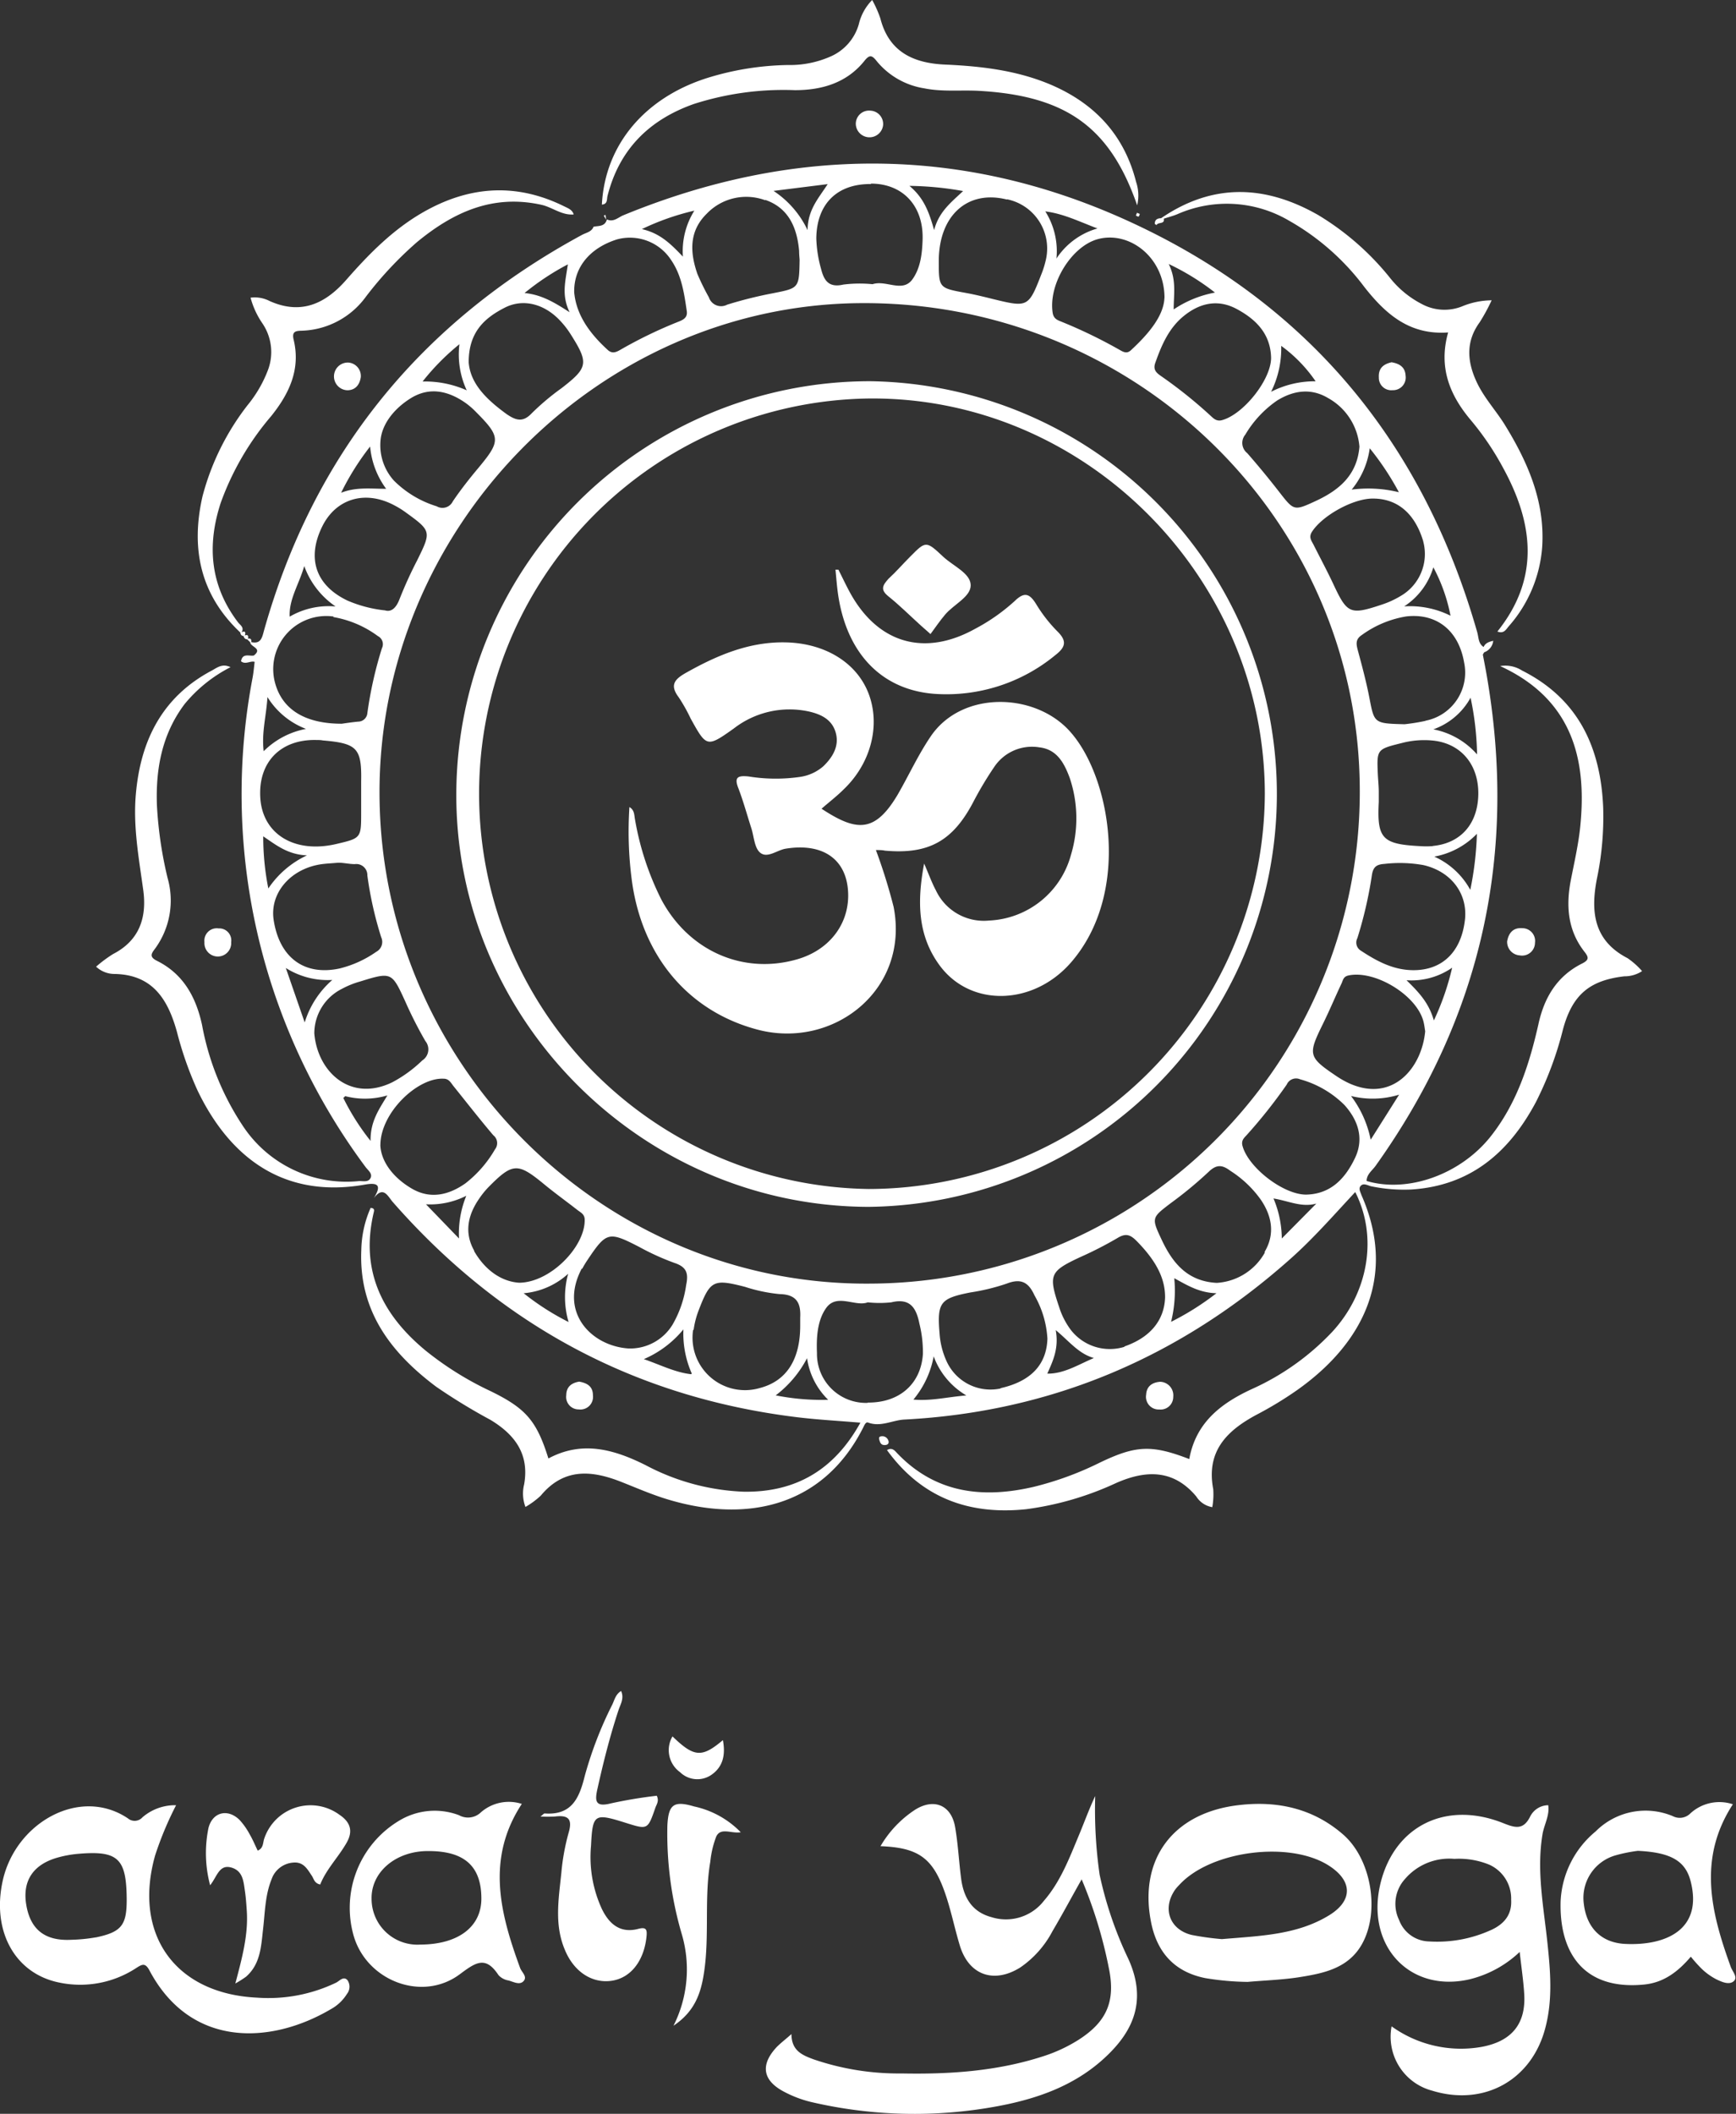 <svg xmlns="http://www.w3.org/2000/svg" viewBox="0 0 238.27 290"><rect x="0" y="0" width="238.27" height="290" fill="#333333" stroke="none"/><defs><style>.cls-1{fill:#fff;}</style></defs><title>logo</title><g id="Capa_2" data-name="Capa 2"><g id="Capa_1-2" data-name="Capa 1"><path class="cls-1" d="M186.72,162.74c.38-.49.93-.14,1.44,0a22.08,22.08,0,0,0,5.55.45c8.14-.52,13.43-5.11,17.1-12a47.52,47.52,0,0,0,3.72-10c1.29-4.73,3.65-6.7,8.43-7.25a4.35,4.35,0,0,0,2.42-.71,10.53,10.53,0,0,0-2-1.78c-4.66-2.41-5.08-6.39-4.2-10.9a41.51,41.51,0,0,0,.86-9.79c-.35-8.25-3.42-14.89-11.14-18.77a4.24,4.24,0,0,0-3-.61c10.59,4.85,11.8,13.85,11,21.95-.25,2.51-.83,5-1.31,7.47-.67,3.51-.41,6.84,1.87,9.76.6.76.68,1.13-.32,1.63-3.45,1.73-5.21,4.69-6,8.38-1.26,5.55-3,10.92-6.63,15.45-4.16,5.15-11.31,7.67-16.94,6,0-.91.76-1.42,1.22-2.06C203.4,139.52,208.34,117,204,92.34c-.14-.8-.3-1.6-.45-2.4,0-.06-.06-.12,0-.17a1.84,1.84,0,0,1,.16-.28,1.89,1.89,0,0,0,1.24-1.58c-.68.16-1.1.35-1.32.85-.73-.46-.67-1.27-.87-2-7.47-26.18-23.41-45.35-48.2-56.57-22.75-10.3-45.92-10.14-69-.66-.71.29-1.36,1-2.26.57v0c-.27,1-1.11.87-1.83,1-.28.72-1,.81-1.58,1.12-22.14,12-36.82,30-43.65,54.27-.27,1-.43,1.9-1.76,1.6.06-.36-.06-.55-.44-.46.08-.38,0-.62-.44-.45.15-.45.06-.65-.44-.45.42-.66-.24-1-.52-1.39C28.84,80.32,28.39,74.83,30.29,69a38.19,38.19,0,0,1,6.92-11.9c2.47-3.07,4.08-6.42,3.09-10.51-.28-1.17.35-1.2,1.19-1.22a11.31,11.31,0,0,0,8.75-4.69,50.54,50.54,0,0,1,7-7.47c5-4.12,10.42-6.59,17.08-5.11,1.51.34,2.77,1.46,4.42,1.32-.19-.66-.8-.86-1.32-1.12-6.36-3.14-12.63-2.84-18.81.52-4.4,2.39-7.84,5.87-11.09,9.58-2.85,3.25-6.17,4.84-10.51,2.9a4.41,4.41,0,0,0-2.62-.46A11.46,11.46,0,0,0,36,44.34a7,7,0,0,1,.71,6.6A17.16,17.16,0,0,1,34,55.56a34.73,34.73,0,0,0-6.2,12.51C26.16,75.23,27.47,81.6,33,86.79a.44.44,0,0,0,.45.47.47.47,0,0,0,.48.45l.42.41c0,.64,1.75.82.49,1.81-.64.12-1.55-.38-1.76.79.62.51,1.27-.1,1.87.08-.09.74-.15,1.48-.29,2.22a85.16,85.16,0,0,0,3.51,44.7,86.16,86.16,0,0,0,12,22.38c.34.46,1,.91.68,1.53s-1.07.37-1.62.41a17.05,17.05,0,0,1-15.94-7.64,37.11,37.11,0,0,1-5.56-13.79c-.83-3.82-2.57-7-6.2-8.8-1-.51-.82-.92-.28-1.62A11.2,11.2,0,0,0,23,120.45a54.89,54.89,0,0,1-1.46-9.93c-.19-5,.68-9.79,3.8-13.93a19.79,19.79,0,0,1,6.3-5.06c-1.16-.56-1.87.1-2.6.48-6.76,3.6-9.74,9.55-10.39,16.91-.4,4.43.4,8.76,1,13.11.53,3.74-.44,6.95-4.12,8.85a17.67,17.67,0,0,0-2.34,1.74,3.71,3.71,0,0,0,2.57,1c5.28.11,7.33,3.61,8.54,8a48,48,0,0,0,2.82,8c4,8.33,11.1,15,23,12.89,2-.35,2.12.31,1.23,1.8h0l-.05.06.06-.06c1.29-1.65,1.87-.18,2.56.61,14.73,16.79,33.12,26.74,55.32,29.49,2.89.36,5.81.51,8.85.77-3.59,6.49-8.89,9.57-16,9.47A31.23,31.23,0,0,1,88.6,201c-4.37-2.18-8.71-3.39-13.33-.91-1.62-5.2-3.11-6.88-7.94-9.24a43.82,43.82,0,0,1-8.9-5.55c-6-4.95-9-11-7.14-18.94.05-.22.2-.61-.42-.65a14.87,14.87,0,0,0-1.28,5.77c-.36,8.32,4,14.06,10.28,18.77a80.37,80.37,0,0,0,7.44,4.54c3.32,2,5.37,4.67,4.63,8.85a5.2,5.2,0,0,0,.18,3.1,11.42,11.42,0,0,0,2.1-1.55c3.21-3.87,7.08-3.48,11.17-1.84,1.87.74,3.72,1.54,5.63,2.16,11.08,3.56,21.82,1.41,27.42-9.59.17-.33.37-.88.7-.76,1.75.66,3.34-.33,5-.41,20.27-1.06,37.88-8.61,53-22.07,3.16-2.81,5.94-6,8.87-9.14,3.14,6.19,1.79,13.85-3.19,19.21a34.67,34.67,0,0,1-11.07,7.85c-4.3,2-7.63,4.65-8.52,9.57-5.19-2-7.34-1.88-12.3.5a44,44,0,0,1-9,3.3c-7,1.64-13.5.93-18.79-4.6-.34-.36-.69-.84-1.4-.43,4.76,6.56,11.26,8.93,19.11,8.11a42.41,42.41,0,0,0,12.4-3.62c4-1.74,7.79-1.89,10.94,1.87a3.22,3.22,0,0,0,2.2,1.47,10.07,10.07,0,0,0,.13-2.46c-1-5.23,1.89-8.06,6-10.25a50.32,50.32,0,0,0,5.54-3.37c9.28-6.57,13.61-15.86,8.8-26.74C186.74,163.57,186.44,163.1,186.72,162.74Zm1.41-6.38a14.71,14.71,0,0,0-2.7-6,12.34,12.34,0,0,0,6.6-.18Zm-3-7.76a12.5,12.5,0,0,1-1.75-1c-3.8-2.56-3.87-2.92-1.87-7,.93-1.87,1.73-3.8,2.62-5.68.2-.42.22-.93.93-1.09,3.62-.79,9.37,2.67,10.31,6.3.13.5.18,1,.24,1.35C195.14,146.55,191.11,151.34,185.13,148.6ZM119.48,176.1c-36.72.33-67.16-29.95-67.39-67-.23-36.43,29.69-67.13,65.78-67.51,37.66-.4,68.44,29.31,68.76,66.35A67.45,67.45,0,0,1,119.48,176.1ZM196.8,140c-.67-2.38-2-3.81-3.75-5.52a9.8,9.8,0,0,0,6.26-1.72A35.94,35.94,0,0,1,196.8,140Zm4.26-13.75c-.52,4.35-3.1,6.85-7.05,6.85-2.73,0-5-1.21-7.2-2.66a1.3,1.3,0,0,1-.51-1.73,56.62,56.62,0,0,0,2-8.68c.18-1.13.67-1.44,1.72-1.51a18.46,18.46,0,0,1,5.33.16C199.19,119.55,201.5,122.64,201.06,126.26Zm.74-4.17a10.52,10.52,0,0,0-4.94-4.56,10.8,10.8,0,0,0,5.85-3.13A44.77,44.77,0,0,1,201.8,122.09Zm-5.15-6a12.39,12.39,0,0,1-1.79,0c-5.16-.27-5.88-1.05-5.62-6.07,0-.45,0-.89,0-1.34h0c0-.82-.09-1.63-.13-2.45-.15-3.45-.14-3.43,3.36-4.3a12,12,0,0,1,4.21-.32c3.85.4,6.29,3.31,6.22,7.39S200.45,115.7,196.65,116.06Zm6.08-12.58a10.62,10.62,0,0,0-6-3.44,9.41,9.41,0,0,0,5.11-4.34A40.36,40.36,0,0,1,202.73,103.48Zm-7.09-4.6a27.73,27.73,0,0,1-2.86.46c-4.2-.11-4.15-.12-4.83-3.63-.42-2.18-1-4.34-1.58-6.49-.22-.84-.37-1.52.54-2.12A14.32,14.32,0,0,1,193,84.57c4.18-.48,7.19,1.93,7.95,6.3A6.73,6.73,0,0,1,195.64,98.88Zm3.44-14.43a12.43,12.43,0,0,0-6.35-1.28,9.68,9.68,0,0,0,4-5.36A23.46,23.46,0,0,1,199.08,84.44Zm-3.74-10.19a6.65,6.65,0,0,1-3.09,7.48,12.54,12.54,0,0,1-2.63,1.2c-4.32,1.44-4.72,1.23-6.61-2.81-.85-1.82-1.8-3.58-2.7-5.37-.29-.58-.73-1.06-.24-1.82,1.41-2.21,5.64-4.58,8.36-4.56C191.79,68.39,194.2,70.44,195.34,74.25ZM192,67.53a17.66,17.66,0,0,0-6.48-.36A11.34,11.34,0,0,0,188,61.5,38.15,38.15,0,0,1,192,67.53Zm-5.41-6.31c-.3,3.93-2.75,6-6,7.51-3,1.39-3,1.34-5-1.22q-2.12-2.73-4.4-5.34a1.78,1.78,0,0,1-.27-2.54,14.86,14.86,0,0,1,4.38-4.69c2.28-1.4,4.67-1.72,7-.32A8.39,8.39,0,0,1,186.58,61.22ZM175.85,47.45a19.84,19.84,0,0,1,4.72,4.86,13.17,13.17,0,0,0-6.11,1.44A13.37,13.37,0,0,0,175.85,47.45Zm-6.17-5.09c2.66,1.41,4.71,3.41,4.78,6.73,0,3-3.79,7.75-6.73,8.55-.74.2-1.14-.2-1.56-.59a63.43,63.43,0,0,0-6.79-5.44c-.65-.45-1.15-.87-.82-1.81.85-2.41,1.84-4.74,3.87-6.41C164.62,41.59,167.1,41,169.68,42.36Zm-2.93-2.22a15.08,15.08,0,0,0-5.66,2.31c0-2.1.41-4-.68-6.23A33.57,33.57,0,0,1,166.76,40.14Zm-6.93.72c-.09,2.46-2.16,4.94-4.61,7.2-.58.53-1.08.2-1.61-.1a67.81,67.81,0,0,0-8-3.86c-.53-.21-1-.42-1.12-1.19-.6-3.91,2.55-9.1,6.19-10.1C155,31.64,159.82,35.29,159.83,40.86Zm-9.18-9.52A10,10,0,0,0,145,35.47,10.25,10.25,0,0,0,143.47,29C146,29.33,148,30.35,150.65,31.35Zm-12.43-4a6.89,6.89,0,0,1,5.3,8.46,12.65,12.65,0,0,1-.61,1.9c-1.7,4.39-1.87,4.48-6.35,3.39-1.3-.32-2.6-.65-3.91-.89-3.79-.69-3.79-.67-3.79-4.42C128.87,29.56,132.8,26,138.22,27.38Zm-6-1.15c-1.71,1.61-3.35,2.87-4,5.38-.7-2.5-1.41-4.42-3.39-6.07A44.46,44.46,0,0,1,132.24,26.22Zm-12.69-1c4.42,0,7.24,3.08,7.11,7.65-.06,2-.3,4-1.44,5.54-1.37,1.79-3.59,0-5.43.61a18,18,0,0,0-4,.05c-2,.46-2.66-.53-3.07-2.16a17.22,17.22,0,0,1-.65-4.18C112.09,28,114.87,25.2,119.55,25.25Zm-5.92.07c-1.25,1.95-2.72,3.47-2.76,6.31a13.19,13.19,0,0,0-4.67-5.38Zm-8.58,2.16c3.2,1.09,4.38,3.79,4.66,7,0,.52.06,1,.07,1.23-.07,3.92-.08,3.87-3.71,4.59A56.86,56.86,0,0,0,99.8,41.8a1.76,1.76,0,0,1-2.5-1,33.62,33.62,0,0,1-1.57-3.19c-1.05-3-1.17-5.9,1.27-8.29A7.51,7.51,0,0,1,105.05,27.48ZM95.3,28.9a10.5,10.5,0,0,0-1.57,6.31C92,33.39,90.57,32,88.1,31.43A34.56,34.56,0,0,1,95.3,28.9ZM84.7,32.84a6.75,6.75,0,0,1,7.41,2.83c1.44,2.1,1.79,4.53,2.15,7,.13.87-.43,1.18-1.08,1.44a61.44,61.44,0,0,0-8,3.86c-.62.36-1.17.61-1.81,0-2.42-2.22-4.28-4.75-4.56-7.88C78.75,36.64,81,34,84.7,32.84Zm-6.76,3.43c-.34,2.39-.9,4.19.24,6.57C76,41.42,74.28,40.43,72,40.2A34.73,34.73,0,0,1,77.94,36.27Zm-8.66,5.94c2.45-1.25,5.24-.56,7.35,1.53a12,12,0,0,1,1.67,2.08c2.54,4,2.42,4.61-1.22,7.43A33.9,33.9,0,0,0,73,56.68c-1.23,1.31-2.18,1-3.44.15-2.76-2-5-4.17-5.23-7.11C64.31,45.54,66.54,43.61,69.28,42.21Zm-6.22,5a11.64,11.64,0,0,0,1,6.34A14.11,14.11,0,0,0,58,52.34,32.6,32.6,0,0,1,63.06,47.22ZM56.43,54.6c2.51-1.52,5-1,7.34.59a10.37,10.37,0,0,1,1.53,1.3c3.44,3.45,3.44,4,.38,7.68-1.24,1.48-2.44,3-3.53,4.61a1.57,1.57,0,0,1-2.21.68,14.2,14.2,0,0,1-5.87-3.52,7.24,7.24,0,0,1-1.85-5.42C52.37,58.28,54,56.1,56.43,54.6ZM50.8,61.26A11.46,11.46,0,0,0,53,67.06c-2.17,0-4.08-.27-6.18.54A35.87,35.87,0,0,1,50.8,61.26ZM44.24,72.2c1.88-3.78,5.85-5,9.85-2.89a12.07,12.07,0,0,1,1.52.93c3.62,2.62,3.61,2.65,1.64,6.65a57.24,57.24,0,0,0-2.4,5.27c-.48,1.28-1.16,1.84-2,1.58a17.62,17.62,0,0,1-5.19-1.36C43.32,80.29,42.07,76.58,44.24,72.2Zm1.77,11a10.61,10.61,0,0,0-6.25,1.4c-.11-2.41,1.25-4.36,2-6.94A11.33,11.33,0,0,0,46,83.16Zm-6.34,1.46h0l-.16,0Zm6.1,0a14.36,14.36,0,0,1,6.1,2.61,1.24,1.24,0,0,1,.55,1.66,54.25,54.25,0,0,0-2,8.91A1.27,1.27,0,0,1,49.16,99c-1,.1-1.91.24-2.25.29-5,0-8-1.91-9.06-5.27A7.28,7.28,0,0,1,45.77,84.58ZM36.71,95.63A10.69,10.69,0,0,0,42,100a11.14,11.14,0,0,0-5.81,3.06C35.89,100.45,36.54,98.32,36.71,95.63Zm6.7,5.89c.3,0,.59,0,.89.06,4.74.4,5.36,1.07,5.27,5.66,0,.52,0,1,0,1.56,0,.89,0,1.78,0,2.67,0,3.52,0,3.52-3.46,4.33-5.68,1.31-10.05-1.35-10.38-6.3S38.53,101.41,43.41,101.52Zm-7.28,13.22c1.76,1.18,3.34,2.5,6,2.61a13,13,0,0,0-5.3,4.54A36.09,36.09,0,0,1,36.13,114.75Zm1.43,11.46c-.57-3.72,2.4-7.12,6.72-7.66.66-.08,1.33-.11,2-.17s1.6.18,2.41.18a1.52,1.52,0,0,1,1.73,1.56,50.34,50.34,0,0,0,1.9,8.47,1.53,1.53,0,0,1-.68,2,15,15,0,0,1-5,2.28C41.77,133.92,38.35,131.38,37.56,126.21Zm1.67,6.6a10.76,10.76,0,0,0,6.38,1.64,12.66,12.66,0,0,0-3.79,5.83Zm3.91,9a6.84,6.84,0,0,1,3.79-6.14,12.21,12.21,0,0,1,2.47-1c4.37-1.35,4.37-1.31,6.25,2.79a55.78,55.78,0,0,0,2.73,5.37,1.8,1.8,0,0,1-.42,2.66,18,18,0,0,1-4.12,3C48.12,151.27,43.59,147.08,43.14,141.78Zm7.72,14.72a32.31,32.31,0,0,1-3.74-5.89,2.42,2.42,0,0,0,.26-.25h0a10.8,10.8,0,0,0,5.79-.1C52,152.23,50.83,153.84,50.86,156.5Zm1.35.59c0-4.47,5.13-9.32,8.69-9.12.73,0,1,.59,1.33,1,1.82,2.26,3.6,4.55,5.48,6.76a1.37,1.37,0,0,1,.23,1.93,16.09,16.09,0,0,1-4.08,4.68c-2.3,1.61-4.81,2.18-7.33.71S52.3,159.4,52.2,157.09ZM63,169.91l-4.53-4.69A10.94,10.94,0,0,0,64,164.05,13.7,13.7,0,0,0,63,169.91Zm2.1,1.7c-1.4-2.45-.91-4.88.65-7.14A11.71,11.71,0,0,1,67,162.91c3.36-3.41,4.05-3.43,7.66-.46,1.49,1.23,3.07,2.36,4.59,3.55.45.35,1,.57,1,1.34.07,3.67-4.69,8.61-9,8.64C68.75,175.81,66.53,174.19,65.05,171.6Zm6.81,5.81a10.37,10.37,0,0,0,6.07-2.67,12.11,12.11,0,0,0,.06,6.62A35.25,35.25,0,0,1,71.86,177.41Zm8-3.36a13.08,13.08,0,0,1,.69-1.15c2.63-3.94,2.94-4,7.12-1.85a34.54,34.54,0,0,0,4.87,2.21c1.66.55,1.92,1.44,1.59,3a15,15,0,0,1-1.86,5.44A6.82,6.82,0,0,1,86.3,185C81.23,184.69,76.65,180.1,79.84,174.05Zm15.22,14.64-.18-.27-.09.1c-2.18-.24-4.11-1.24-6.49-2.07a14.36,14.36,0,0,0,5.43-4.08,13.55,13.55,0,0,0,1.15,6.06l.18.27Zm.07-6.24a11.85,11.85,0,0,1,.65-2.58c1.62-4.25,2.05-4.45,6.39-3.34a22,22,0,0,0,4.78,1c2.32.05,2.92,1.24,2.81,3.22,0,.37,0,.74,0,1.12,0,4.7-1.93,7.63-5.6,8.56A7.2,7.2,0,0,1,95.13,182.45Zm11.23,9a15.2,15.2,0,0,0,4.34-5.13,9.93,9.93,0,0,0,2.9,5.71A32.18,32.18,0,0,1,106.36,191.41Zm12.7,1a6.72,6.72,0,0,1-7-6.83c-.09-2.2.06-4.53,1.29-6.22,1.47-2,4-.09,5.68-.74a15.26,15.26,0,0,0,3.23,0c2.58-.63,3.43.76,3.86,2.92a16.23,16.23,0,0,1,.48,4.19C126.39,189.85,123.46,192.47,119.07,192.42Zm6.18-.38a12.88,12.88,0,0,0,2.84-6,10.33,10.33,0,0,0,4.48,5.36C129.85,191.68,127.75,192.24,125.24,192Zm12.06-1.6a6.62,6.62,0,0,1-7.5-3.84,10.85,10.85,0,0,1-.91-3.67c-.36-4.3.08-4.84,4.24-5.66a28.62,28.62,0,0,0,5-1.22c2-.77,3-.11,3.79,1.63a13.45,13.45,0,0,1,1.77,5.93C143.65,187.21,141.5,189.51,137.31,190.45Zm6.36-2c.78-1.75,1.63-3.49,1.17-6,1.87,1.54,3.12,3.23,5.24,3.83C147.95,187.23,146,188.51,143.66,188.45Zm10.64-3.72a6.77,6.77,0,0,1-7.4-2.31,10.48,10.48,0,0,1-1.61-3.16c-1.48-4.4-1.27-4.87,2.85-6.8a51.49,51.49,0,0,0,5.16-2.64c1.14-.7,1.77-.47,2.64.41,2.64,2.68,3.92,5.09,3.9,7.75C159.8,181.14,157.86,183.51,154.3,184.73Zm6.34-3.33a17.7,17.7,0,0,0,.46-6.07c1.84,1,3.45,2,5.79,2.06A37.62,37.62,0,0,1,160.64,181.39Zm12.91-9.62A8.12,8.12,0,0,1,167,176c-4.05-.21-6.08-2.76-7.57-5.94-1.41-3-1.36-3,1.26-5a54.45,54.45,0,0,0,5.17-4.27c1.11-1.08,1.9-1,3-.17a15,15,0,0,1,4.21,4C174.62,166.91,175,169.38,173.55,171.78Zm2.31-1.9a14.44,14.44,0,0,0-1.14-5.49c2.06.33,3.86,1.27,5.88.7ZM186,158.82c-1.31,2.77-3.28,5-6.74,5.07-3.15,0-8-3.77-8.74-6.75-.15-.65.19-1,.53-1.35a70.33,70.33,0,0,0,5.56-7,1.39,1.39,0,0,1,1.83-.72,13.83,13.83,0,0,1,6.1,3.54C186.44,153.73,187.22,156.22,186,158.82Z"/><path class="cls-1" d="M150.92,257.16a63,63,0,0,1-.6-10.76c-.84,1.78-1.49,3.59-2.23,5.36-1.32,3.16-2.53,6.38-4.8,9a6.6,6.6,0,0,1-7.23,2.25c-2.67-.72-3.8-2.71-4.14-5.26-.31-2.36-.42-4.75-.83-7.1-.52-3-2.89-4-5.49-2.37a15,15,0,0,0-4.75,5c5.18.2,7.17,1.59,8.85,6.4.81,2.31,1.29,4.74,2,7.1,1.19,4.14,4.64,5.44,8.32,3.15a13.79,13.79,0,0,0,4.44-5c1.35-2.28,2.6-4.63,4-7.1A61.93,61.93,0,0,1,152.19,270c.94,4.53-.26,7.36-4.18,9.86a21.08,21.08,0,0,1-4.85,2.25c-6.33,2.05-12.85,2.48-19.44,2.35a36,36,0,0,1-12.09-1.95c-1.47-.55-3-1.15-3-3.45-.88.77-1.47,1.22-2,1.75-2.28,2.42-2,4.57.93,6.13a15.82,15.82,0,0,0,3.74,1.43,62.38,62.38,0,0,0,25.53.6c5.43-1,10.56-2.78,14.71-6.58,3.54-3.24,6.13-7.46,3.34-13.62A51.93,51.93,0,0,1,150.92,257.16Z"/><path class="cls-1" d="M211.71,251.66c.22-1.33,1-2.59.79-4a2.8,2.8,0,0,0-2.47,1.53c-.94,1.92-2.08,1.58-3.73.92-7.8-3.1-14.82.36-16.79,8.13-2.17,8.58,3.89,15.2,12.17,13.31a15.21,15.21,0,0,0,6.9-3.76c.24,2.17.51,3.94.62,5.72.27,4.16-1.73,6.55-5.87,7.31A16.31,16.31,0,0,1,191,278a7.65,7.65,0,0,0,5.56,8.82c7.14,2.2,13.73-1.47,15.56-8.69,1-3.83.68-7.7.27-11.57C211.87,261.62,210.88,256.69,211.71,251.66Zm-7.08,13.13a17.81,17.81,0,0,1-8.47,1.56,4.5,4.5,0,0,1-4.13-2.94,5.07,5.07,0,0,1,.81-5.63,8,8,0,0,1,6.77-2.76,11,11,0,0,1,4.8.8,5.1,5.1,0,0,1,3,4.82C207.53,262.75,206.37,264,204.64,264.79Z"/><path class="cls-1" d="M46.14,272a21.46,21.46,0,0,1-10.85,2.06c-11.21-.53-17.06-8.64-14-19.51a46.16,46.16,0,0,1,2.88-6.89,6.85,6.85,0,0,0-4.62,1.66,1.43,1.43,0,0,1-2,.14C11,245.07,2.22,250,.4,257.9-1.19,264.84,2,270.78,8.18,272a14,14,0,0,0,10.51-2c.8-.51,1.24-.78,1.83.34,5.69,10.7,16.7,10.11,24.84,5.33a6,6,0,0,0,2.26-2.12,1.59,1.59,0,0,0,.07-1.89C47.14,271.06,46.6,271.77,46.14,272Zm-33-6.21a22.67,22.67,0,0,1-3.32.33c-3.65.2-5.68-1.4-6.23-4.89-.51-3.25,1-5.48,4.4-6.41a15.21,15.21,0,0,1,2.62-.48c5.58-.5,6.74.58,6.78,6.18C17.41,264.12,16.69,265.06,13.14,265.8Z"/><path class="cls-1" d="M184.36,251.69c-4.08-3.56-8.95-4.65-14.19-4.06-9.23,1-14,7.55-12.13,16.34.87,4,3.25,6.58,7.39,7.41a37.94,37.94,0,0,0,5.8.52c2.37-.21,4.77-.28,7.12-.65,3.33-.53,6.7-1.21,8.57-4.51C189.44,262.28,188.22,255.06,184.36,251.69Zm-1.95,11.08c-4.42,2.7-9.46,2.81-14.7,3.26a37.72,37.72,0,0,1-4.14-.57c-3.06-.74-4.08-3.65-2.27-6.23a6.78,6.78,0,0,1,.59-.67c4.33-4.69,15.21-6.06,20.55-2.58C185.65,258.06,185.7,260.76,182.41,262.77Z"/><path class="cls-1" d="M71.62,247.48A5.82,5.82,0,0,0,66,248.64a2.54,2.54,0,0,1-3,.39,9.42,9.42,0,0,0-8.36.84,13.93,13.93,0,0,0-6.1,15.7c1.79,6.17,9.38,9.12,14.54,5.3,2.18-1.62,3.55-2.63,5.34.1a2.37,2.37,0,0,0,1.35.73c.69.17,1.55.7,2.1.08s-.28-1.21-.49-1.81C68.64,262.49,66.69,255,71.62,247.48Zm-13.93,19.3a6.29,6.29,0,0,1-6.69-6.3c-.06-3.7,3.39-6.58,7.84-6.53,4.93,0,7.22,2.1,7.23,6.5C66.08,264.35,62.89,266.76,57.69,266.78Z"/><path class="cls-1" d="M237.56,269.86c-2.7-7.43-4.59-14.84.28-22.33a5.88,5.88,0,0,0-5.84,1.26,2.05,2.05,0,0,1-2.38.38A9.66,9.66,0,0,0,219,251.26a13.2,13.2,0,0,0-4.8,9.53c-.22,6.9,3,12.31,11.48,11.47,2.7-.27,4.66-1.79,6.39-3.82a20,20,0,0,0,1.55,1.72,8.67,8.67,0,0,0,2,1.41c.71.33,1.68.78,2.32.25S237.79,270.49,237.56,269.86Zm-14.48-3.17c-3.38-.16-5.33-2.3-5.7-5.52a6.06,6.06,0,0,1,4.42-6.65,20.45,20.45,0,0,1,3-.6c4.52.21,6.49,1.38,7.22,4.08C233.82,264.83,228.49,266.95,223.07,266.69Z"/><path class="cls-1" d="M83.38,26.89C85,20.48,89.12,16.43,95.22,14.27a40.29,40.29,0,0,1,13.88-1.9c3.72,0,7.11-1,9.53-4,.78-1,1.11-.73,1.77.1a10.55,10.55,0,0,0,6.47,3.65c2.52.51,5.06.2,7.59.35,11.89.69,17.91,5,21.62,15.7a5.86,5.86,0,0,0-.15-3.22c-1.62-6.4-5.64-10.71-11.61-13.29-4.66-2-9.61-2.58-14.62-2.8-4.29-.19-7.69-1.71-8.87-6.34A15.72,15.72,0,0,0,119.71,0a7,7,0,0,0-1.84,3.34A6.89,6.89,0,0,1,114,7.75a13.79,13.79,0,0,1-5.87,1.17,39.32,39.32,0,0,0-11,1.76c-8.67,2.72-14.1,9.23-14.52,17.39C83.43,28,83.27,27.32,83.38,26.89Z"/><path class="cls-1" d="M83.84,247.41c-2.16.55-2.21-.34-1.84-2,.81-3.64,1.72-7.25,2.89-10.79.26-.8.81-1.6.36-2.63-.74.44-.9,1.19-1.2,1.84a52.63,52.63,0,0,0-3.78,9.78c-.76,3.08-1.79,5.45-5.52,5.18-.11,0-.22.16-.57.42a18.55,18.55,0,0,0,2,0c1.78-.22,2.43.31,1.87,2.21a30.3,30.3,0,0,0-1,5.48c-.36,3.55-1,7.13.48,10.6,1.23,3,3.72,4.62,6.38,4.25s4.46-2.72,4.82-6c.11-1,0-1.42-1.11-1.13-2.5.66-4-.67-5-2.7a17,17,0,0,1-1.5-8.71c.22-4.4.45-4.49,4.83-3.11,2.94.92,2.95.93,4-2.09.16-.47.55-.92.19-1.65A63.51,63.51,0,0,0,83.84,247.41Z"/><path class="cls-1" d="M33.77,271.19c2-1.76,2.07-4.2,2.34-6.56s.28-4.62,1.16-6.8a3.4,3.4,0,0,1,3-2.3c1.39-.12,1.92.9,2.54,1.83.27.4.32,1,1.14,1.18.84-2.12,2.51-3.76,3.64-5.76.91-1.61.47-2.83-1-3.81a6.7,6.7,0,0,0-10.3,3.21c-.23.57-.08,1.36-.92,1.71-.36-.74-.67-1.5-1.08-2.2a9.64,9.64,0,0,0-1.4-2c-1.63-1.62-3.73-1.09-4.28,1.11a17.15,17.15,0,0,0,.23,7.84c.95-1.17,1.23-2.88,2.87-2.44s1.71,1.92,1.91,3.26c.13.88.19,1.77.25,2.66.22,3.23-.59,6.32-1.57,10A16.15,16.15,0,0,0,33.77,271.19Z"/><path class="cls-1" d="M91.6,250.43a48.77,48.77,0,0,0,2,15,17.13,17.13,0,0,1-1.16,12.48c3-2,3.79-4.59,4.2-7.37.75-5,0-10.12.85-15.13a13.45,13.45,0,0,1,.81-3.44c.62-1.32,2.07-.38,3.37-.6a12.63,12.63,0,0,0-6.4-3.54C92.46,247,91.75,247.56,91.6,250.43Z"/><path class="cls-1" d="M93.33,243.12a3.4,3.4,0,0,0,4.33.36c1.6-1.12,1.93-2.76,1.56-4.75-2.89,2.44-3.95,2.36-6.92-.51A3.72,3.72,0,0,0,93.33,243.12Z"/><path class="cls-1" d="M119.46,15.18a1.82,1.82,0,0,0-2,1.76,1.88,1.88,0,0,0,3.74.29A1.83,1.83,0,0,0,119.46,15.18Z"/><path class="cls-1" d="M159.12,193.37a1.73,1.73,0,0,0,1.91-1.73,1.86,1.86,0,0,0-1.8-2.07c-1.13.09-1.86.64-1.92,1.77A1.74,1.74,0,0,0,159.12,193.37Z"/><path class="cls-1" d="M189.25,51.78a1.7,1.7,0,0,0,1.87,1.75,1.74,1.74,0,0,0,1.8-2c-.06-1.16-.82-1.64-1.92-1.83C189.92,49.94,189.17,50.49,189.25,51.78Z"/><path class="cls-1" d="M81.38,191.42c0-1.21-.78-1.68-1.89-1.87-1,.17-1.76.66-1.77,1.87a1.71,1.71,0,0,0,1.72,1.94A1.73,1.73,0,0,0,81.38,191.42Z"/><path class="cls-1" d="M28.06,129.25a1.84,1.84,0,1,0,3.67,0A1.65,1.65,0,0,0,30,127.37,1.7,1.7,0,0,0,28.06,129.25Z"/><path class="cls-1" d="M121.4,198.25c.32,0,.62-.12.56-.5a.88.88,0,0,0-.77-.71c-.3,0-.64,0-.51.47S120.95,198.24,121.4,198.25Z"/><path class="cls-1" d="M158.74,30.88c.2-.46,1.14-.06,1-.88.63-.21,1.28-.37,1.89-.63a16.84,16.84,0,0,1,15.27.89,33.55,33.55,0,0,1,10.35,9.1c2.95,3.76,6.24,6.63,11.51,6.25-1.35,4.79.21,8.62,3.18,12.11a38.38,38.38,0,0,1,4.37,6.48c4.17,7.62,5.06,15.14-.79,22.44.89.35,1.19-.29,1.55-.71A18.46,18.46,0,0,0,211.67,75c.39-6.24-2-11.65-5.18-16.8-1.26-2-2.93-3.78-3.91-6-1.24-2.77-1.36-5.44.52-8a26.34,26.34,0,0,0,1.63-3,10.76,10.76,0,0,0-4,.81,6.54,6.54,0,0,1-5.62-.32,13.36,13.36,0,0,1-4.29-3.52,37.35,37.35,0,0,0-9.88-8.66c-7.26-4.15-14.48-4.43-21.58.43-.48,0-.87.18-.86.76C158.48,30.73,158.65,30.81,158.74,30.88Z"/><path class="cls-1" d="M155.9,29.57c.13.05.28.18.37.14s.12-.23.17-.36l-.38-.16Z"/><path class="cls-1" d="M83.11,29.48l-.24.1.32.56v0Z"/><path class="cls-1" d="M210.68,129.34a1.75,1.75,0,0,0-1.7-2c-1.24-.11-1.9.59-2.12,1.79a1.85,1.85,0,0,0,1.72,1.94A1.77,1.77,0,0,0,210.68,129.34Z"/><path class="cls-1" d="M47.82,49.74a1.9,1.9,0,1,0-.16,3.8c1.11,0,1.7-.74,1.86-1.8A1.85,1.85,0,0,0,47.82,49.74Z"/><path class="cls-1" d="M119.5,52.3a56.78,56.78,0,0,0-56.87,56.46c-.19,31,25.41,56.74,56.57,56.81a56.64,56.64,0,0,0,.3-113.27Zm-.25,110.82a54.23,54.23,0,0,1,0-108.45c29.64-.29,54.31,24.47,54.35,54.22A54.47,54.47,0,0,1,119.26,163.12Z"/><path class="cls-1" d="M127.76,101c-1.73,2.54-3,5.33-4.54,8-3.13,5.28-5.64,5.12-10.46,1.95,1-.88,2.08-1.7,3-2.62,3.8-3.6,5.14-8.89,3.42-13.27-1.66-4.21-6-6.81-11.31-6.93-5-.12-9.43,1.76-13.71,4.17-1.6.9-2.26,1.7-1,3.37a23.42,23.42,0,0,1,1.64,2.92c2.17,3.9,2.2,4,5.92,1.35a12.49,12.49,0,0,1,10.34-2.32c1.65.38,3.15,1.1,3.65,2.91s-.4,3.32-1.68,4.57a6.2,6.2,0,0,1-3.19,1.48,23.25,23.25,0,0,1-7.12-.06c-1.39-.13-2,.05-1.38,1.61.69,1.81,1.2,3.68,1.79,5.52.36,1.13.41,2.64,1.18,3.31,1,.86,2.33-.34,3.54-.53,5-.8,8.22,1.36,8.54,5.73s-2.4,8.12-6.95,9.44c-7.44,2.16-14.92-1.14-18.68-8.21a39.07,39.07,0,0,1-3.61-11c-.11-.58-.05-1.24-.76-1.67a51.16,51.16,0,0,0,.29,9.75c1.31,10.58,7.73,18.27,17.31,20.79,10.35,2.73,20.89-5.43,18.66-16.85a76.48,76.48,0,0,0-2.43-7.79c.52,0,.87,0,1.23.08,6,.54,9.32-1.31,12.13-6.66a47.85,47.85,0,0,1,2.86-4.79,6.23,6.23,0,0,1,6.22-2.72c2.42.28,3.41,2.17,4.16,4.19a17.37,17.37,0,0,1,.17,10.57,12.2,12.2,0,0,1-11.23,9,7.26,7.26,0,0,1-7.31-4.15c-.54-1-.93-2.1-1.61-3.67-1,5.28-.86,9.87,2.08,13.91,4.24,5.84,12.88,5.61,18.06-.32,8.23-9.44,5.51-25.12.1-31.45C142.39,95,132.12,94.6,127.76,101Z"/><path class="cls-1" d="M128.26,95.19a23.5,23.5,0,0,0,16.62-5.34c1.48-1.15,1.52-2,.18-3.3a20.05,20.05,0,0,1-2.87-3.71c-.86-1.37-1.56-1.69-2.87-.43a26.13,26.13,0,0,1-5.47,3.85c-6.88,3.83-13.23,2.07-17.08-4.77-.61-1.09-1.13-2.23-1.7-3.34l-.4,0c.11,1.1.19,2.2.34,3.28C116.16,89.56,120.94,94.64,128.26,95.19Z"/><path class="cls-1" d="M121.92,81.8c1.56,1.25,3,2.69,4.45,4,.27.25.56.49.83.73l.51.46c.66-.89,1.28-1.81,2-2.66,1.18-1.42,3.56-2.45,3.52-4.07s-2.41-2.61-3.76-3.87c-2.37-2.22-2.39-2.2-4.57,0-1,1-1.92,2.07-2.94,3C121.11,80.32,120.82,80.91,121.92,81.8Z"/></g></g></svg>